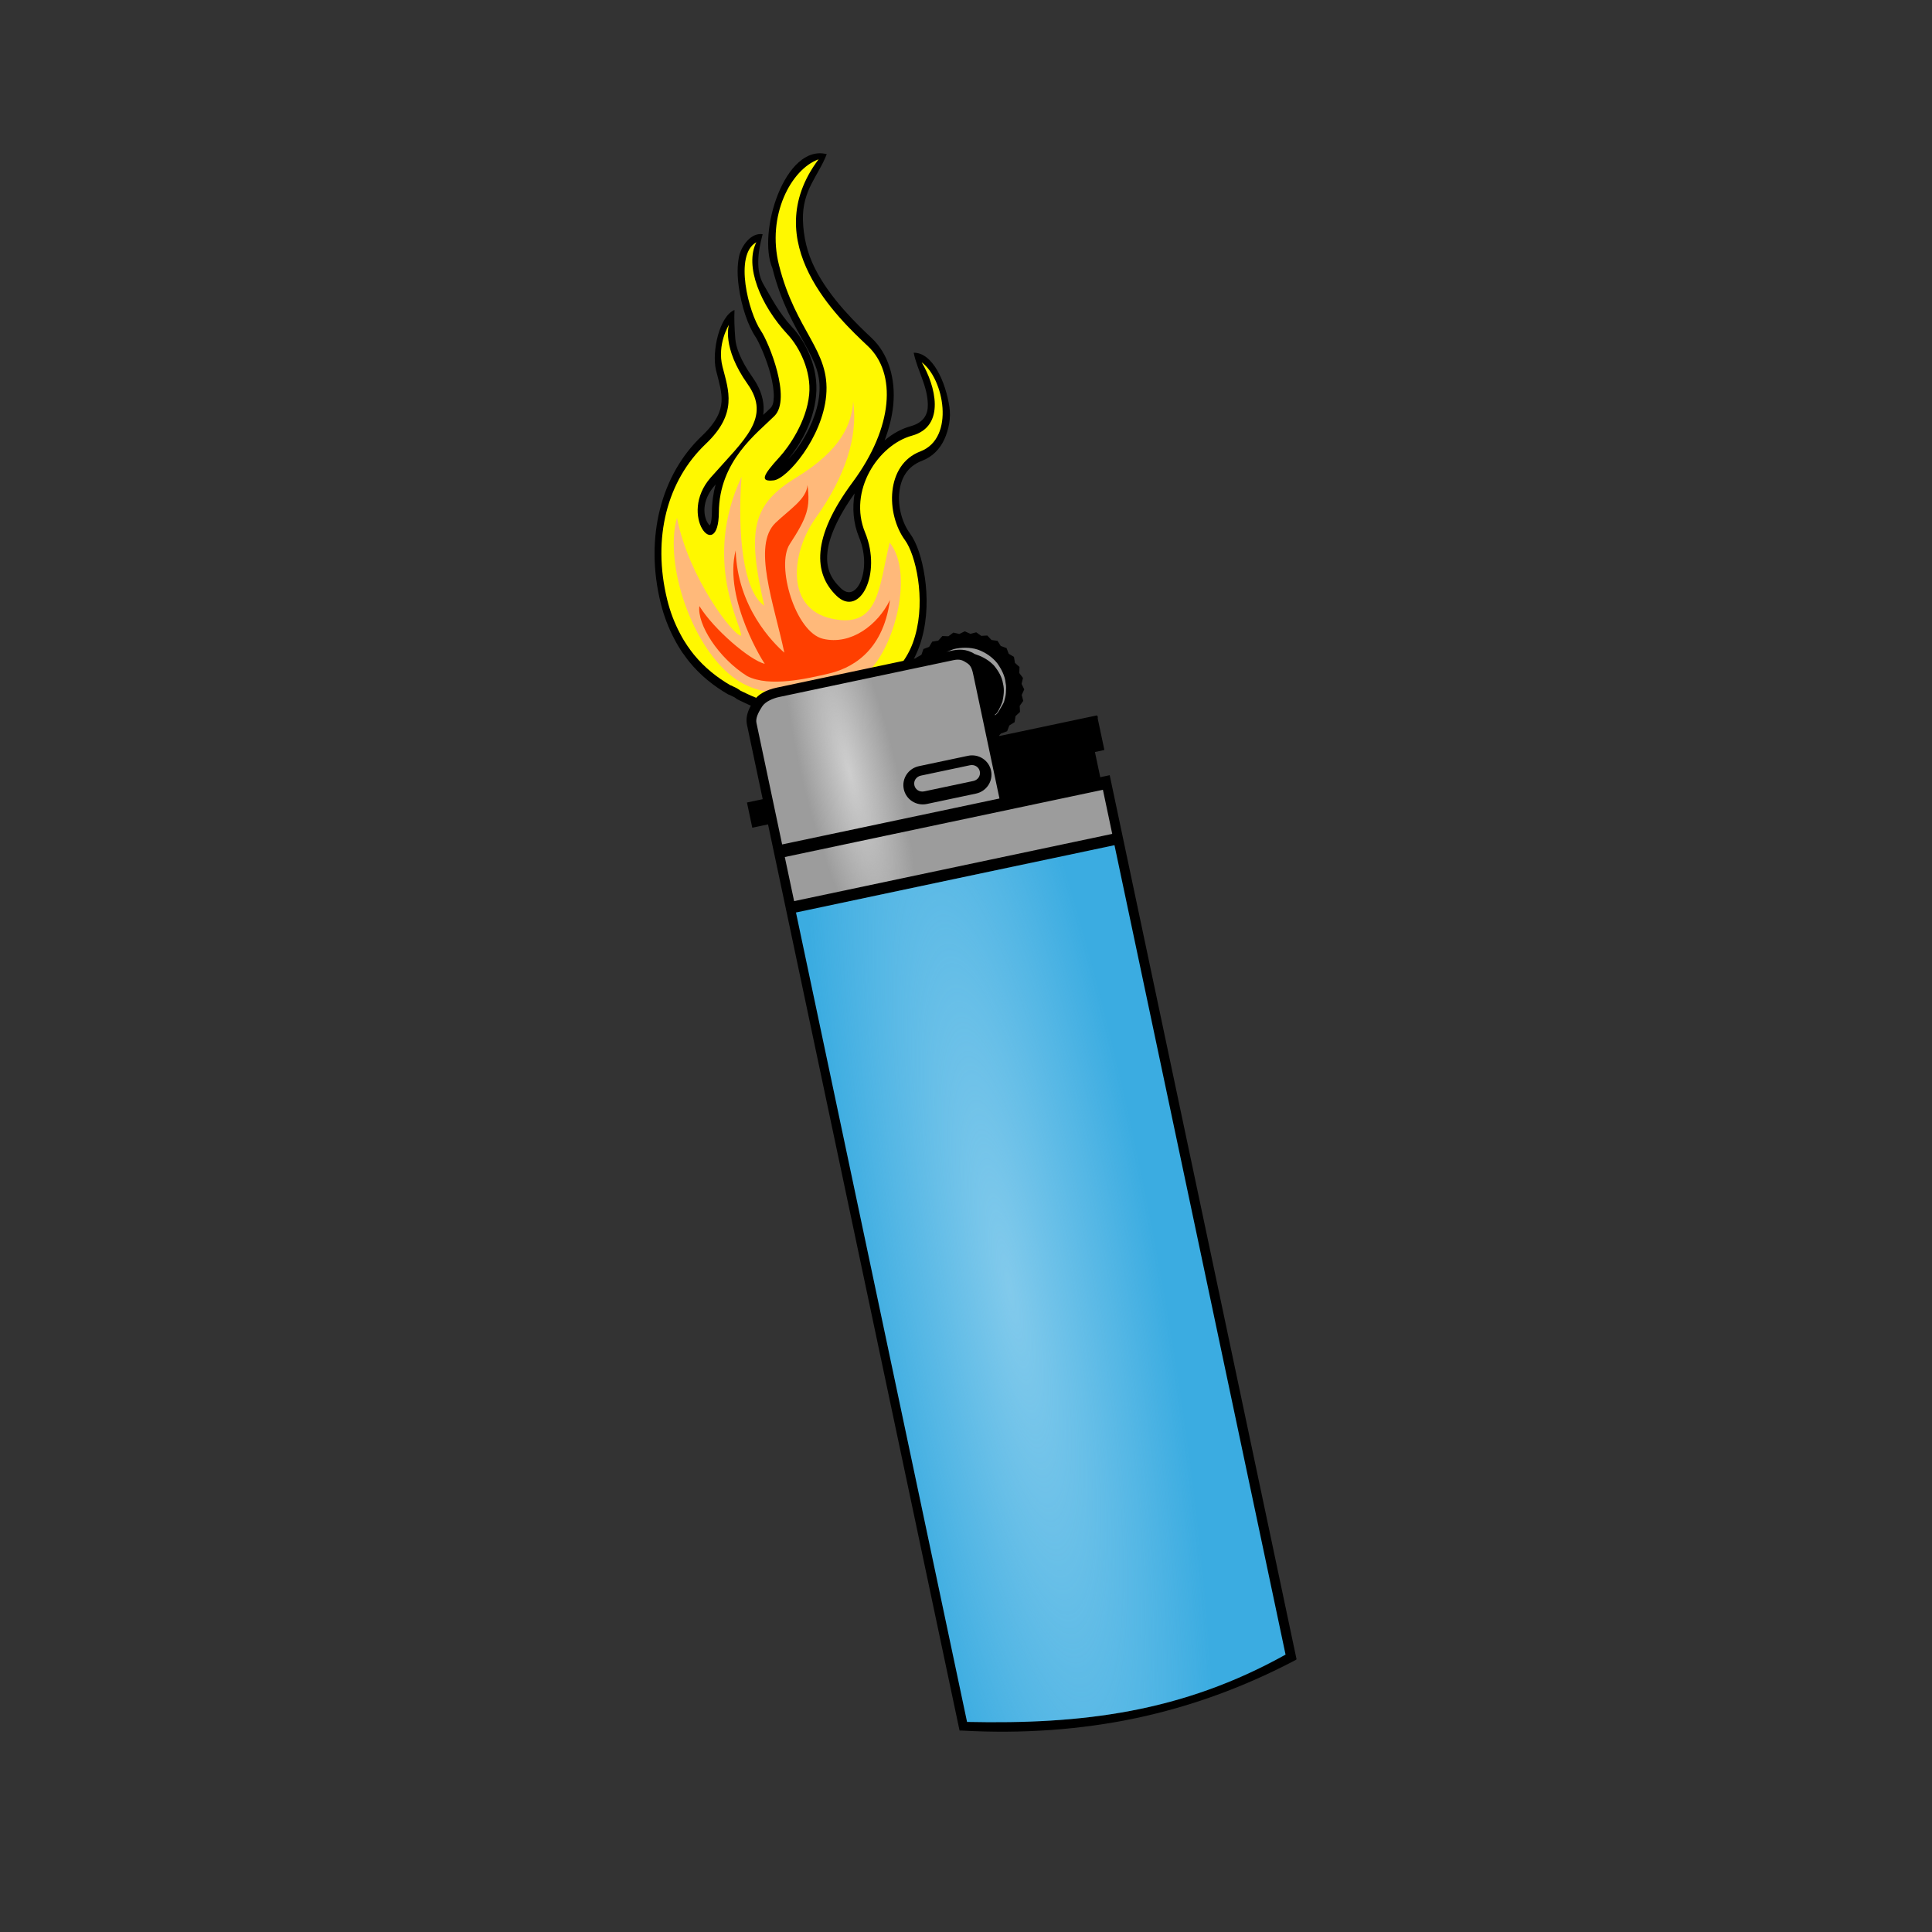 <?xml version="1.0" encoding="UTF-8" standalone="no"?>
<!-- Created with Inkscape (http://www.inkscape.org/) -->

<svg
   version="1.1"
   id="svg6538"
   xml:space="preserve"
   width="800"
   height="800"
   viewBox="0 0 800 800"
   sodipodi:docname="lighterremix.svg"
   inkscape:version="1.2.2 (b0a8486, 2022-12-01)"
   xmlns:inkscape="http://www.inkscape.org/namespaces/inkscape"
   xmlns:sodipodi="http://sodipodi.sourceforge.net/DTD/sodipodi-0.dtd"
   xmlns:xlink="http://www.w3.org/1999/xlink"
   xmlns="http://www.w3.org/2000/svg"
   xmlns:svg="http://www.w3.org/2000/svg"
   xmlns:rdf="http://www.w3.org/1999/02/22-rdf-syntax-ns#"
   xmlns:cc="http://creativecommons.org/ns#"
   xmlns:dc="http://purl.org/dc/elements/1.1/"><rect x="0" y="0" width="800" height="800" fill="#333333" stroke="none"/><defs
     id="defs6542"><linearGradient
       inkscape:collect="always"
       id="linearGradient19602"><stop
         style="stop-color:#acdcf2;stop-opacity:0.625"
         offset="0"
         id="stop19598" /><stop
         style="stop-color:#acdcf2;stop-opacity:0;"
         offset="1"
         id="stop19600" /></linearGradient><linearGradient
       inkscape:collect="always"
       id="linearGradient19535"><stop
         style="stop-color:#cecece;stop-opacity:1;"
         offset="0"
         id="stop19531" /><stop
         style="stop-color:#cecece;stop-opacity:0;"
         offset="1"
         id="stop19533" /></linearGradient><clipPath
       clipPathUnits="userSpaceOnUse"
       id="clipPath6554"><path
         d="M 0,600 H 600 V 0 H 0 Z"
         id="path6552"
         inkscape:connector-curvature="0" /></clipPath><radialGradient
       inkscape:collect="always"
       xlink:href="#linearGradient19535"
       id="radialGradient19539"
       cx="255.832"
       cy="373.142"
       fx="255.832"
       fy="373.142"
       r="51.932"
       gradientTransform="matrix(0.285,0.008,-0.036,1.245,197.811,-90.63)"
       gradientUnits="userSpaceOnUse" /><radialGradient
       inkscape:collect="always"
       xlink:href="#linearGradient19602"
       id="radialGradient19604"
       cx="273.055"
       cy="-206.138"
       fx="273.055"
       fy="-206.138"
       r="50.563"
       gradientTransform="matrix(0.934,0.025,-0.129,4.846,-8.771,783.598)"
       gradientUnits="userSpaceOnUse" /></defs><sodipodi:namedview
     pagecolor="#ffffff"
     bordercolor="#666666"
     borderopacity="1"
     objecttolerance="10"
     gridtolerance="10"
     guidetolerance="10"
     inkscape:pageopacity="0"
     inkscape:pageshadow="2"
     inkscape:window-width="1390"
     inkscape:window-height="1099"
     id="namedview6540"
     showgrid="false"
     inkscape:zoom="0.66245342"
     inkscape:cx="393.23519"
     inkscape:cy="385.68749"
     inkscape:window-x="0"
     inkscape:window-y="25"
     inkscape:window-maximized="0"
     inkscape:current-layer="g6550"
     inkscape:showpageshadow="2"
     inkscape:pagecheckerboard="0"
     inkscape:deskcolor="#d1d1d1" /><g
     id="g6546"
     inkscape:groupmode="layer"
     inkscape:label="lighters-clip-art-pdv"
     transform="matrix(1.333,0,0,-1.333,0,800)"><g
       id="g6548"><g
         id="g6550"
         clip-path="url(#clipPath6554)"><g
           id="Layer_1"
           transform="matrix(0.128,0,0,-0.177,188.343,543.759)"><g
             id="g21160"><path
               d="m 515.155,-38.964 c -66.968,17.344 -126.328,98.844 -96.108,185.58 41.032,117.764 124.732,149.296 114.532,229.248 -9.424,73.812 -94.596,146.064 -127.532,148.612 -32.952,2.56 -27.892,-7.58 14.296,-40.908 22.656,-17.908 65.64,-62.264 71.968,-109.86 5.44,-40.968 -23.312,-82.78 -52.032,-105.108 -66.312,-51.548 -105.356,-120.532 -76.124,-162.064 -54.92,21.968 -18.904,123.548 10.94,155.284 19.576,20.828 74.936,119.28 32.936,149.624 -42.016,30.36 -134.14,78.532 -134.936,169.404 -0.816,90.892 -100.94,5.328 -19.548,-61.5 81.404,-66.828 147.516,-104.5 89.28,-164 -63.42,-64.764 -45.204,-103.984 -45.204,-103.984 0,0 -29.544,34.08 -15.64,73.628 14.72,41.828 37.268,82 -40.672,135.512 -93.076,63.892 -130.688,164.172 -93.436,273.672 7.108,20.908 17.592,40.688 30.936,58.892 5.812,8.124 12.172,15.736 18.924,22.86 l 0.108,-0.016 c 4.58,4.844 9.392,9.532 14.42,14.08 26.096,23.2 57.016,40.684 89.456,54.312 l 0.188,-0.22 c 4.828,1.812 9.716,3.548 14.7,5.156 2.5,1.156 5.032,2.296 7.564,3.408 l -0.264,0.328 c 5.328,1.92 10.684,3.796 16.028,5.544 28.408,10.048 57.892,16.484 87.736,19.596 3.672,0.376 7.328,0.716 11,0.984 0,0.016 -0.016,0.016 -0.016,0.032 2.22,0.172 4.44,0.312 6.64,0.436 0,0 0,0 0,-0.016 0.032,0.016 0.048,0.016 0.064,0.016 5.248,0.296 10.5,0.468 15.748,0.596 0,0.012 0,0.044 0,0.06 4.44,0.096 8.86,0.156 13.3,0.124 0,-0.028 0,-0.06 0,-0.076 5.42,-0.048 10.828,-0.172 16.2,-0.392 38.816,-1.812 77.44,-8.876 114.392,-20.608 -0.048,-0.096 -0.124,-0.204 -0.172,-0.28 3.688,-1.332 7.28,-2.688 10.796,-4.128 0.22,0.268 0.36,0.44 0.564,0.704 3.436,-1.204 6.86,-2.404 10.236,-3.688 6.076,-1.376 12.14,-3.032 18.124,-4.936 -0.016,-0.016 -0.032,-0.048 -0.032,-0.048 3.124,-0.968 6.14,-2.016 9.108,-3.064 32.08,-11.796 61.72,-31.312 81.128,-59 0.888,-1.296 1.78,-2.592 2.624,-3.92 0,0.016 0,0.016 0.016,0.016 4.812,-7.408 8.904,-15.36 12.14,-23.908 25.844,-65.5 0.876,-142.388 -24.64,-167.56 -46.516,-45.94 -47.468,-132.456 37.372,-155.844 84.832,-23.408 57.144,-127.812 3.112,-156.328 33.404,40.688 59.076,112.232 -23.5,128.688 -82.548,16.436 -155.44,97.172 -113.844,170.028 41.608,72.844 -13.44,150.08 -69.296,111.048 -55.876,-39.016 -60.908,-101.844 38.624,-198.92 99.564,-97.064 107.28,-191.64 37.392,-239.312 -69.908,-47.644 -270.596,-182.284 -119.596,-327.8 z m 0,0"
               fill="#ff3f00"
               id="path20758" /><path
               d="m 515.155,-38.964 c -66.968,17.344 -126.328,98.844 -96.108,185.58 41.032,117.764 124.732,149.296 114.532,229.248 -9.424,73.812 -94.596,146.064 -127.532,148.612 -32.952,2.56 -27.892,-7.58 14.296,-40.908 22.656,-17.908 65.64,-62.264 71.968,-109.86 5.44,-40.968 -23.312,-82.78 -52.032,-105.108 -66.312,-51.548 -105.356,-120.532 -76.124,-162.064 -54.92,21.968 -18.904,123.548 10.94,155.284 19.576,20.828 74.936,119.28 32.936,149.624 -42.016,30.36 -134.14,78.532 -134.936,169.404 -0.816,90.892 -100.94,5.328 -19.548,-61.5 81.404,-66.828 147.516,-104.5 89.28,-164 -63.42,-64.764 -45.204,-103.984 -45.204,-103.984 0,0 -29.544,34.08 -15.64,73.628 14.72,41.828 37.268,82 -40.672,135.512 -93.076,63.892 -130.688,164.172 -93.436,273.672 7.108,20.908 17.592,40.688 30.936,58.892 5.812,8.124 12.172,15.736 18.924,22.86 l 0.108,-0.016 c 4.58,4.844 9.392,9.532 14.42,14.08 26.096,23.2 57.016,40.684 89.456,54.312 l 0.188,-0.22 c 4.828,1.812 9.716,3.548 14.7,5.156 2.5,1.156 5.032,2.296 7.564,3.408 l -0.264,0.328 c 5.328,1.92 10.684,3.796 16.028,5.544 28.408,10.048 57.892,16.484 87.736,19.596 3.672,0.376 7.328,0.716 11,0.984 0,0.016 -0.016,0.016 -0.016,0.032 2.22,0.172 4.44,0.312 6.64,0.436 v -0.016 c 0.032,0.016 0.048,0.016 0.064,0.016 5.248,0.296 10.5,0.468 15.748,0.596 v 0.06 c 4.44,0.096 8.86,0.156 13.3,0.124 v -0.076 c 5.42,-0.048 10.828,-0.172 16.2,-0.392 38.816,-1.812 77.44,-8.876 114.392,-20.608 -0.048,-0.096 -0.124,-0.204 -0.172,-0.28 3.688,-1.332 7.28,-2.688 10.796,-4.128 0.22,0.268 0.36,0.44 0.564,0.704 3.436,-1.204 6.86,-2.404 10.236,-3.688 6.076,-1.376 12.14,-3.032 18.124,-4.936 l -0.032,-0.048 c 3.124,-0.968 6.14,-2.016 9.108,-3.064 32.08,-11.796 61.72,-31.312 81.128,-59 0.888,-1.296 1.78,-2.592 2.624,-3.92 0,0.016 0,0.016 0.016,0.016 4.812,-7.408 8.904,-15.36 12.14,-23.908 25.844,-65.5 0.876,-142.388 -24.64,-167.56 -46.516,-45.94 -47.468,-132.456 37.372,-155.844 84.832,-23.408 57.144,-127.812 3.112,-156.328 33.404,40.688 59.076,112.232 -23.5,128.688 -82.548,16.436 -155.44,97.172 -113.844,170.028 41.608,72.844 -13.44,150.08 -69.296,111.048 -55.876,-39.016 -60.908,-101.844 38.624,-198.92 99.564,-97.064 107.28,-191.64 37.392,-239.312 -69.908,-47.644 -270.596,-182.284 -119.596,-327.8 z m 0,0"
               fill="#000000"
               id="path20760" /><path
               d="m 403.107,152.176 c 21.532,61.8 54.58,101.344 78.988,133.456 24.404,32.108 39.076,54.14 34.748,88.092 -4,31.252 -25.468,65.608 -50.36,91.452 -8.436,8.768 -17.032,16.032 -25.376,22.472 25.72,-22.564 61.36,-62.22 67.924,-111.72 6.656,-50.14 -25.924,-95.424 -58.408,-120.656 -31.544,-24.516 -51.108,-52.36 -69.14,-74.736 -18.56,-23.06 -14.72,-54.264 -2.124,-88.108 -28.672,-3.08 -51.564,20.892 -57.048,38.392 -4.984,16.84 -4.328,34.936 -1.076,52.732 6.5,35.564 22.812,69.892 41.56,89.828 6.128,6.532 25.796,36.796 35.956,65.344 5.076,14.268 8.044,28.452 7.732,38.968 -0.312,10.516 -2.78,16.048 -8.344,20.08 -4.404,3.188 -11.576,7.92 -17.312,11.732 0.812,-4.468 1.172,-9.06 0.908,-13.764 -1,-18.172 -10.548,-35.548 -26.86,-52.204 -29.94,-30.576 -40.376,-53.344 -41.844,-67.592 -2.096,-20.344 -2.936,-33.768 -1.936,-50.532 -36.736,11.032 -55.3,72.564 -45.032,105.172 7.688,21.876 15.216,39.86 13.544,56.064 -1.672,16.184 -11.124,34.732 -47.844,59.952 -98.124,67.36 -139.248,177.264 -99.872,293 7.688,22.608 18.984,43.892 33.264,63.376 6.28,8.764 13.108,16.936 20.312,24.544 0.596,0.628 1.22,1.188 1.876,1.704 4.376,4.548 8.876,9.016 13.624,13.296 0.032,0.016 0.048,0.048 0.08,0.08 27.904,24.796 60.468,43.124 94.14,57.248 1.236,0.532 2.548,0.908 3.876,1.112 3.716,1.372 7.452,2.7 11.264,3.952 1.14,0.532 2.312,1.048 3.468,1.564 1.344,1 2.812,1.812 4.392,2.372 5.296,1.908 10.688,3.8 16.124,5.58 0.016,0.016 0.032,0.016 0.048,0.016 29.72,10.5 60.484,17.216 91.564,20.468 0.028,0 0.06,0 0.092,0 3.28,0.328 6.704,0.64 10.156,0.908 0.392,0.06 0.78,0.108 1.156,0.124 2.392,0.188 4.72,0.344 6.984,0.468 0.376,0.032 0.752,0.048 1.124,0.032 0.032,0 0.064,0 0.08,0 4.532,0.248 8.984,0.404 13.408,0.516 0.608,0.076 1.216,0.124 1.828,0.14 4.512,0.092 9.108,0.156 13.78,0.124 0.64,0 1.296,-0.048 1.92,-0.124 4.972,-0.064 9.924,-0.156 14.86,-0.36 0.032,0 0.048,0 0.08,0 40.344,-1.876 80.388,-9.22 118.716,-21.392 1.376,-0.436 2.688,-1.044 3.892,-1.812 1,-0.36 1.968,-0.748 2.952,-1.124 1.628,-0.08 3.236,-0.376 4.784,-0.908 3.264,-1.14 6.608,-2.328 9.984,-3.592 6.016,-1.408 12.032,-3 17.952,-4.892 0.5,-0.172 0.984,-0.344 1.452,-0.544 2.828,-0.908 5.596,-1.828 8.14,-2.736 0.064,-0.032 0.128,-0.048 0.188,-0.064 34.564,-12.716 67.204,-33.904 89.128,-65.156 0.012,-0.028 0.044,-0.06 0.06,-0.092 0.672,-0.968 1.44,-2.14 2.188,-3.312 0.016,0 0.016,-0.016 0.032,-0.032 0.236,-0.312 0.468,-0.64 0.688,-0.984 5.404,-8.312 10.044,-17.296 13.704,-26.952 14.404,-36.548 14.484,-75.268 7.748,-108.392 -6.72,-33.124 -19.344,-60.624 -36.248,-77.312 -19.532,-19.296 -29.392,-47.612 -25.736,-71.86 3.64,-24.236 18.468,-45.42 55.736,-55.704 24.528,-6.764 42.856,-20.36 53.672,-37.576 10.812,-17.236 16.168,-37.596 12.264,-56.516 -9.032,-43.828 -40.5,-95.784 -86.78,-95.328 9.028,31.56 33.356,57.484 34.344,90.452 0.28,9.252 -2.08,16.188 -7.72,22.452 -5.624,6.268 -15.768,12.44 -33.952,16.064 -22.424,4.468 -43.956,13.076 -63.188,24.86 11.044,-21.14 18.2,-41.94 20.92,-62.08 6.36,-47.076 -12.576,-90.404 -52.06,-117.328 -35.048,-23.888 -100.924,-68.968 -138.268,-122.876 -18.656,-26.936 -27.764,-55.344 -28.812,-84.42 -1.892,-52.78 37.204,-77.092 57.764,-115.624 -101.28,-18.672 -169.2,137.36 -131.828,200.216 z m 47.096,-122.484 c -3.94,12.284 -6.28,24.5 -6.752,36.58 -1.516,38.592 13.424,74.108 34.8,104.952 42.732,61.72 112.14,107.78 147,131.548 30.404,20.732 42.544,48.532 37.624,84.92 -4.924,36.408 -29.328,81.58 -77.296,128.36 -51.172,49.908 -77.548,92.236 -82.548,131.172 -5,38.924 14.812,71.86 46.032,93.672 17.188,12 36.56,15.968 53.764,11.952 17.188,-4.028 31.452,-15.328 41.188,-30.06 19.484,-29.5 22.344,-73.72 -1.328,-115.156 -17.36,-30.408 -11.236,-60.22 9.248,-87.72 19.112,-25.672 51.644,-46.484 85.988,-55.204 -35.204,16.064 -55.644,44.968 -60.284,75.86 -5.468,36.344 8.408,74.236 35.392,100.892 8.608,8.5 21.22,32.032 26.904,60.016 5.672,27.984 5.316,60.436 -6.092,89.356 -0.032,0.08 -0.064,0.144 -0.092,0.22 -2.768,7.296 -6.284,14.096 -10.424,20.5 -0.076,0.124 -0.172,0.268 -0.264,0.392 -0.564,0.904 -1.3,1.984 -2.14,3.204 -16.908,24.14 -43.532,41.968 -73.08,52.828 -0.016,0.016 -0.032,0.016 -0.048,0.016 -2.812,1 -5.56,1.936 -8.296,2.796 -0.248,0.076 -0.5,0.156 -0.748,0.248 -5.316,1.672 -10.688,3.172 -16.08,4.392 -0.736,0.172 -1.468,0.392 -2.188,0.656 -1.72,0.656 -3.548,1.28 -5.328,1.92 -2.016,0.048 -4.016,0.472 -5.892,1.236 -3.248,1.312 -6.624,2.592 -10.156,3.86 -0.672,0.248 -1.312,0.532 -1.952,0.86 -34.764,10.796 -70.984,17.372 -107.328,19.06 -5.156,0.22 -10.328,0.328 -15.532,0.376 -0.468,0 -0.92,0.016 -1.388,0.064 -3.316,0.016 -6.672,-0.016 -10.112,-0.096 -0.436,-0.032 -0.872,-0.06 -1.312,-0.076 -5.032,-0.112 -10.016,-0.284 -14.904,-0.564 -0.016,0 -0.016,0 -0.032,0 -0.328,-0.032 -0.656,-0.048 -0.984,-0.048 -1.656,-0.092 -3.284,-0.2 -4.876,-0.328 -0.016,0 -0.032,0 -0.048,0 -0.248,-0.028 -0.484,-0.06 -0.732,-0.076 -3.408,-0.252 -6.924,-0.58 -10.532,-0.94 -0.016,0 -0.016,0 -0.032,0 -28.58,-3 -56.72,-9.156 -83.78,-18.716 -0.112,-0.048 -0.236,-0.08 -0.36,-0.124 -4.016,-1.328 -8.096,-2.768 -12.188,-4.22 -0.688,-0.424 -1.392,-0.796 -2.14,-1.108 -2.392,-1.048 -4.796,-2.128 -7.172,-3.22 -0.608,-0.284 -1.236,-0.532 -1.892,-0.752 -4.716,-1.532 -9.344,-3.172 -13.936,-4.904 -0.612,-0.236 -1.252,-0.424 -1.892,-0.58 -30.328,-12.936 -58.764,-29.232 -82.452,-50.296 -4.688,-4.236 -9.172,-8.592 -13.436,-13.092 -0.22,-0.252 -0.456,-0.488 -0.688,-0.704 -6.032,-6.424 -11.72,-13.188 -16.876,-20.376 -0.048,-0.048 -0.08,-0.092 -0.108,-0.156 -12.392,-16.892 -22.048,-35.14 -28.58,-54.344 -35.108,-103.236 -1.016,-193.892 87.032,-254.328 41.22,-28.296 59.452,-56.592 62.312,-84.312 2.296,-22.296 -4.452,-40.936 -10.844,-58 7.392,11.016 16.188,22.56 28.42,35.064 12.828,13.092 16.844,22.732 17.284,30.452 0.42,7.716 -2.58,15.936 -10.86,26.688 -16.564,21.5 -53.124,48.156 -94.344,82.016 -46.048,37.796 -44.516,87.672 -23.436,113.576 10.528,12.936 28.452,22.296 45.78,14.468 17.344,-7.828 24.548,-27.516 24.78,-53.36 0.704,-79.528 83.312,-123.624 127.94,-155.872 15.436,-11.156 21.796,-29.312 22.312,-46.44 0.516,-17.124 -3.72,-34.56 -9.672,-51.296 -11.924,-33.468 -29.72,-62.828 -43.172,-77.14 -5.752,-6.108 -12.924,-17.828 -19.296,-31.624 15.968,22.404 37.028,44.016 61.844,63.296 24.968,19.392 49.872,57.748 45.656,89.564 -5.188,39.044 -45.516,82.888 -65.688,98.828 -10.752,8.5 -19.268,15.576 -25.828,21.828 -6.58,6.232 -11.516,10.624 -14.828,19.344 -1.656,4.372 -2.548,11.64 0.888,17.984 3.44,6.344 9.096,9.156 13.22,10.468 8.248,2.608 14.952,2.06 24.016,1.36 13.78,-1.08 26.328,-7.472 40.376,-16.596 14.044,-9.124 28.92,-21.436 43.06,-36.108 28.268,-29.36 54.096,-68.048 59.532,-110.608 5.86,-46 -16.22,-79.704 -41.376,-112.784 -25.156,-33.076 -54.484,-68.188 -73.968,-124.14 -14.452,-41.452 -5.06,-81.032 15.22,-111.376 z m -185.016,501.968 c -5.436,14.956 -8.812,31.188 -8.984,49.048 -0.172,19.596 -5.78,23.284 -4.892,22.892 0.876,-0.392 -1.312,0.42 -5.732,-5.016 -8.844,-10.86 -16.656,-37.172 18.672,-66.188 h 0.012 c 0.328,-0.264 0.596,-0.468 0.924,-0.736 z m 337.392,15.596 c -5.876,25.032 -3.628,51.86 10.796,77.108 17.952,31.424 14.092,62.22 2.484,79.812 -5.812,8.8 -13.188,14.032 -20.72,15.8 -7.548,1.764 -15.984,0.764 -26.748,-6.752 -24.64,-17.22 -35.296,-35.204 -31.892,-61.72 3.236,-25.108 22.968,-60.5 66.08,-104.248 z m 0,0"
               fill="#000000"
               id="path20762" /><path
               d="m 515.155,-38.964 c -66.968,17.344 -126.328,98.844 -96.108,185.58 41.032,117.764 124.732,149.296 114.532,229.248 -9.424,73.812 -94.596,146.064 -127.532,148.612 -32.952,2.56 -27.892,-7.58 14.296,-40.908 22.656,-17.908 65.64,-62.264 71.968,-109.86 5.44,-40.968 -23.312,-82.78 -52.032,-105.108 -66.312,-51.548 -105.356,-120.532 -76.124,-162.064 -54.92,21.968 -18.904,123.548 10.94,155.284 19.576,20.828 74.936,119.28 32.936,149.624 -42.016,30.36 -134.14,78.532 -134.936,169.404 -0.816,90.892 -100.94,5.328 -19.548,-61.5 81.404,-66.828 147.516,-104.5 89.28,-164 -63.42,-64.764 -45.204,-103.984 -45.204,-103.984 0,0 -29.544,34.08 -15.64,73.628 14.72,41.828 37.268,82 -40.672,135.512 -93.076,63.892 -130.688,164.172 -93.436,273.672 7.108,20.908 17.592,40.688 30.936,58.892 5.812,8.124 12.172,15.736 18.924,22.86 l 0.108,-0.016 c 4.58,4.844 9.392,9.532 14.42,14.08 26.096,23.2 57.016,40.684 89.456,54.312 l 0.188,-0.22 c 4.828,1.812 9.716,3.548 14.7,5.156 2.5,1.156 5.032,2.296 7.564,3.408 l -0.264,0.328 c 5.328,1.92 10.684,3.796 16.028,5.544 28.408,10.048 57.892,16.484 87.736,19.596 3.672,0.376 7.328,0.716 11,0.984 0,0.016 -0.016,0.016 -0.016,0.032 2.22,0.172 4.44,0.312 6.64,0.436 0,0 0,0 0,-0.016 0.032,0.016 0.048,0.016 0.064,0.016 5.248,0.296 10.5,0.468 15.748,0.596 0,0.012 0,0.044 0,0.06 4.44,0.096 8.86,0.156 13.3,0.124 0,-0.028 0,-0.06 0,-0.076 5.42,-0.048 10.828,-0.172 16.2,-0.392 38.816,-1.812 77.44,-8.876 114.392,-20.608 -0.048,-0.096 -0.124,-0.204 -0.172,-0.28 3.688,-1.332 7.28,-2.688 10.796,-4.128 0.22,0.268 0.36,0.44 0.564,0.704 3.436,-1.204 6.86,-2.404 10.236,-3.688 6.076,-1.376 12.14,-3.032 18.124,-4.936 -0.016,-0.016 -0.032,-0.048 -0.032,-0.048 3.124,-0.968 6.14,-2.016 9.108,-3.064 32.08,-11.796 61.72,-31.312 81.128,-59 0.888,-1.296 1.78,-2.592 2.624,-3.92 0,0.016 0,0.016 0.016,0.016 4.812,-7.408 8.904,-15.36 12.14,-23.908 25.844,-65.5 0.876,-142.388 -24.64,-167.56 -46.516,-45.94 -47.468,-132.456 37.372,-155.844 84.832,-23.408 57.144,-127.812 3.112,-156.328 33.404,40.688 59.076,112.232 -23.5,128.688 -82.548,16.436 -155.44,97.172 -113.844,170.028 41.608,72.844 -13.44,150.08 -69.296,111.048 -55.876,-39.016 -60.908,-101.844 38.624,-198.92 99.564,-97.064 107.28,-191.64 37.392,-239.312 -69.908,-47.644 -270.596,-182.284 -119.596,-327.8 z m 0,0"
               fill="#fff800"
               id="path20764" /><path
               d="m 599.155,386.02 c 11.892,61.408 -18.672,131.44 -91.656,205.144 -57.484,58.028 -75.344,158.092 39.876,176.06 115.188,17.984 113.608,-54.624 140.232,-133.608 62.892,55.704 6.984,202.156 -69,236.328 -85.452,24.076 -215.608,47.42 -303.2,4.048 -106.86,-52.94 -175.984,-202.876 -143.876,-283.924 27.624,104.032 136.564,207.36 155.704,206.984 3,-16.516 -95.156,-129.72 0.936,-278.828 -9.892,95.596 2.296,199.828 55.172,226.236 -42.436,-133.236 -29.344,-177.72 77.936,-225.156 111.156,-49.156 134.096,-95.188 137.876,-133.284 z m 0,0"
               fill="#ffb97a"
               id="path20766" /><path
               d="m 488.235,532.676 c 6.984,39.58 -0.284,56.204 -43.112,103.72 -33.732,37.424 13.312,154.564 80.908,166.156 67.592,11.58 132.732,-24.264 162.36,-68.108 -17.596,94.36 -99.312,120.86 -149.156,129.216 -51.784,8.688 -143.032,24.332 -197.408,4.316 -70.548,-32.048 -121.704,-91.172 -115.952,-122.876 34.312,40.468 122.716,95.36 158.968,101.36 1.548,3.608 -101.736,-112.956 -70.876,-198.94 4.172,99.984 91.468,162.644 118.048,179.328 -24.908,-85.888 -78.844,-188.344 -21.156,-227.984 34.688,-23.828 75.156,-41.64 77.376,-66.188 z m 0,0"
               fill="#ff3f00"
               id="path20768" /></g></g><g
           id="g21167"
           transform="rotate(11.934,335.206,399.321)"><path
             style="fill:#9c9c9c;fill-opacity:1;stroke-width:8.504;stroke-linecap:round;stroke-linejoin:round"
             d="m 237.26,404.949 -5.762,-5.618 -0.576,-60.503 103.72,-0.864 0.144,17.575 -31.692,0.864 1.008,23.481 3.889,2.593 3.889,4.466 0.72,5.618 -0.864,7.923 -6.05,5.474 -6.338,2.737 -6.771,-0.288 -4.466,-3.745 -48.547,0.144 z"
             id="path19384" /><path
             style="fill:url(#radialGradient19539);fill-opacity:1;stroke-width:8.504;stroke-linecap:round;stroke-linejoin:round"
             d="m 237.26,404.949 -5.762,-5.618 -0.576,-60.503 103.72,-0.864 0.144,17.575 -31.692,0.864 1.008,23.481 3.889,2.593 3.889,4.466 0.72,5.618 -0.864,7.923 -6.05,5.474 -6.338,2.737 -6.771,-0.288 -4.466,-3.745 -48.547,0.144 z"
             id="path19494" /><path
             d="m 278.827,370.243 h 15.585 c 1.434,0 2.598,-1.068 2.598,-2.5 0,-1.433 -1.164,-2.5 -2.598,-2.5 h -15.585 c -1.432,0 -2.598,1.067 -2.598,2.5 0,1.432 1.166,2.5 2.598,2.5 m 0,-9 h 15.585 c 3.342,0 6.063,2.658 6.063,6 0,3.341 -2.721,6 -6.063,6 h -15.585 c -3.342,0 -6.061,-2.659 -6.061,-6 0,-3.342 2.719,-6 6.061,-6 m 26.915,-7 h 27.5 v -14 h -101 v 14 z m -73.5,18.828 v 23.766 c 0,1.404 1.083,2.912 2.811,4.637 1.317,1.32 3.972,1.769 5.677,1.769 h 55.377 c 2.104,0 2.838,-0.607 4.01,-1.779 1.172,-1.171 1.125,-2.561 1.125,-4.662 v -38.559 h -69 v 6.828 z m 62.678,33.198 c 0.674,0.121 1.182,0.197 1.994,0.313 2.296,0.088 5.168,-0.442 7.329,-1.711 2.159,-1.336 3.908,-3.196 4.994,-5.327 0.952,-2.16 1.554,-4.451 1.293,-6.591 0.033,-1.03 -0.309,-2.071 -0.555,-3.048 -0.252,-0.978 -0.804,-1.797 -1.164,-2.638 -0.547,-0.742 -1.301,-1.469 -1.84,-2.102 -0.521,-0.471 -0.729,-0.937 -1.729,-1.35 v 0.212 c 1,0.404 1.097,0.846 1.555,1.291 0.51,0.637 1.075,1.387 1.555,2.132 0.717,1.661 1.433,3.426 1.347,5.516 0.119,2.033 -0.571,4.099 -1.551,5.994 -1.121,1.858 -2.769,3.383 -4.69,4.506 -0.153,0.074 -0.3,0.211 -0.454,0.278 -2.291,2.243 -4.781,2.499 -6.897,2.499 h -1.736 c 0.18,0 0.361,0.004 0.549,0.026 m 41.229,-29.026 h -30.907 v 0.223 l 0.651,0.438 2,0.29 1.045,1.621 1.814,0.651 0.664,1.781 1.63,0.984 0.296,1.873 1.399,1.282 -0.08,1.895 1.122,1.531 -0.453,1.842 0.8,1.72 -0.8,1.721 0.451,1.842 -1.119,1.531 0.081,1.893 -1.397,1.281 -0.289,1.875 -1.623,0.981 -0.65,1.782 -1.78,0.651 -0.984,1.621 -1.875,0.293 -1.282,1.397 -1.892,-0.081 -1.533,1.119 -1.84,-0.451 -1.722,0.798 -1.722,-0.798 -1.841,0.451 -1.531,-1.119 -1.893,0.082 -1.282,-1.398 -1.873,-0.291 -0.983,-1.621 -1.782,-0.565 -0.076,-0.125 H 240.73 c -3.431,0 -6.164,-0.818 -7.896,-2.551 -1.617,-1.618 -3.592,-3.806 -3.592,-6.855 v -23.594 h -5 v -8 h 5 v -7.172 -4 -15 -2 -258.872 -0.662 l 0.755,-0.173 c 18.172,-4.902 36.228,-7.388 53.685,-7.388 17.459,0 34.853,2.487 52.168,7.39 l 0.392,0.179 v 259.526 2 19.172 h -3 v 8 h 3 v 9.99 c 0,0.177 0.233,0.513 0.096,0.649 -0.134,0.133 -0.012,0.361 -0.189,0.361"
             style="fill:#000000;fill-opacity:1;fill-rule:nonzero;stroke:none"
             id="path6556"
             inkscape:connector-curvature="0"
             sodipodi:nodetypes="csssssccsssssccccccccscsscsccccccccccccccccccccsccccccccccccccccccccccccccccccccccccccccccssscccccccccccsccccccccssc" /><path
             id="rect19593"
             style="fill:#3bace1;fill-opacity:1;stroke-width:15.602;stroke-linecap:round;stroke-linejoin:round"
             transform="scale(1,-1)"
             d="m 232.074,-336.666 h 101.127 v 256.995 c -35.116,10.869 -66.307,8.16 -101.127,0 z"
             sodipodi:nodetypes="ccccc" /><path
             id="path19596"
             style="fill:url(#radialGradient19604);fill-opacity:1;stroke-width:15.602;stroke-linecap:round;stroke-linejoin:round"
             transform="scale(1,-1)"
             d="m 232.074,-336.666 h 101.127 v 256.995 c -35.116,10.869 -66.307,8.16 -101.127,0 z"
             sodipodi:nodetypes="ccccc" /></g></g></g></g></svg>
